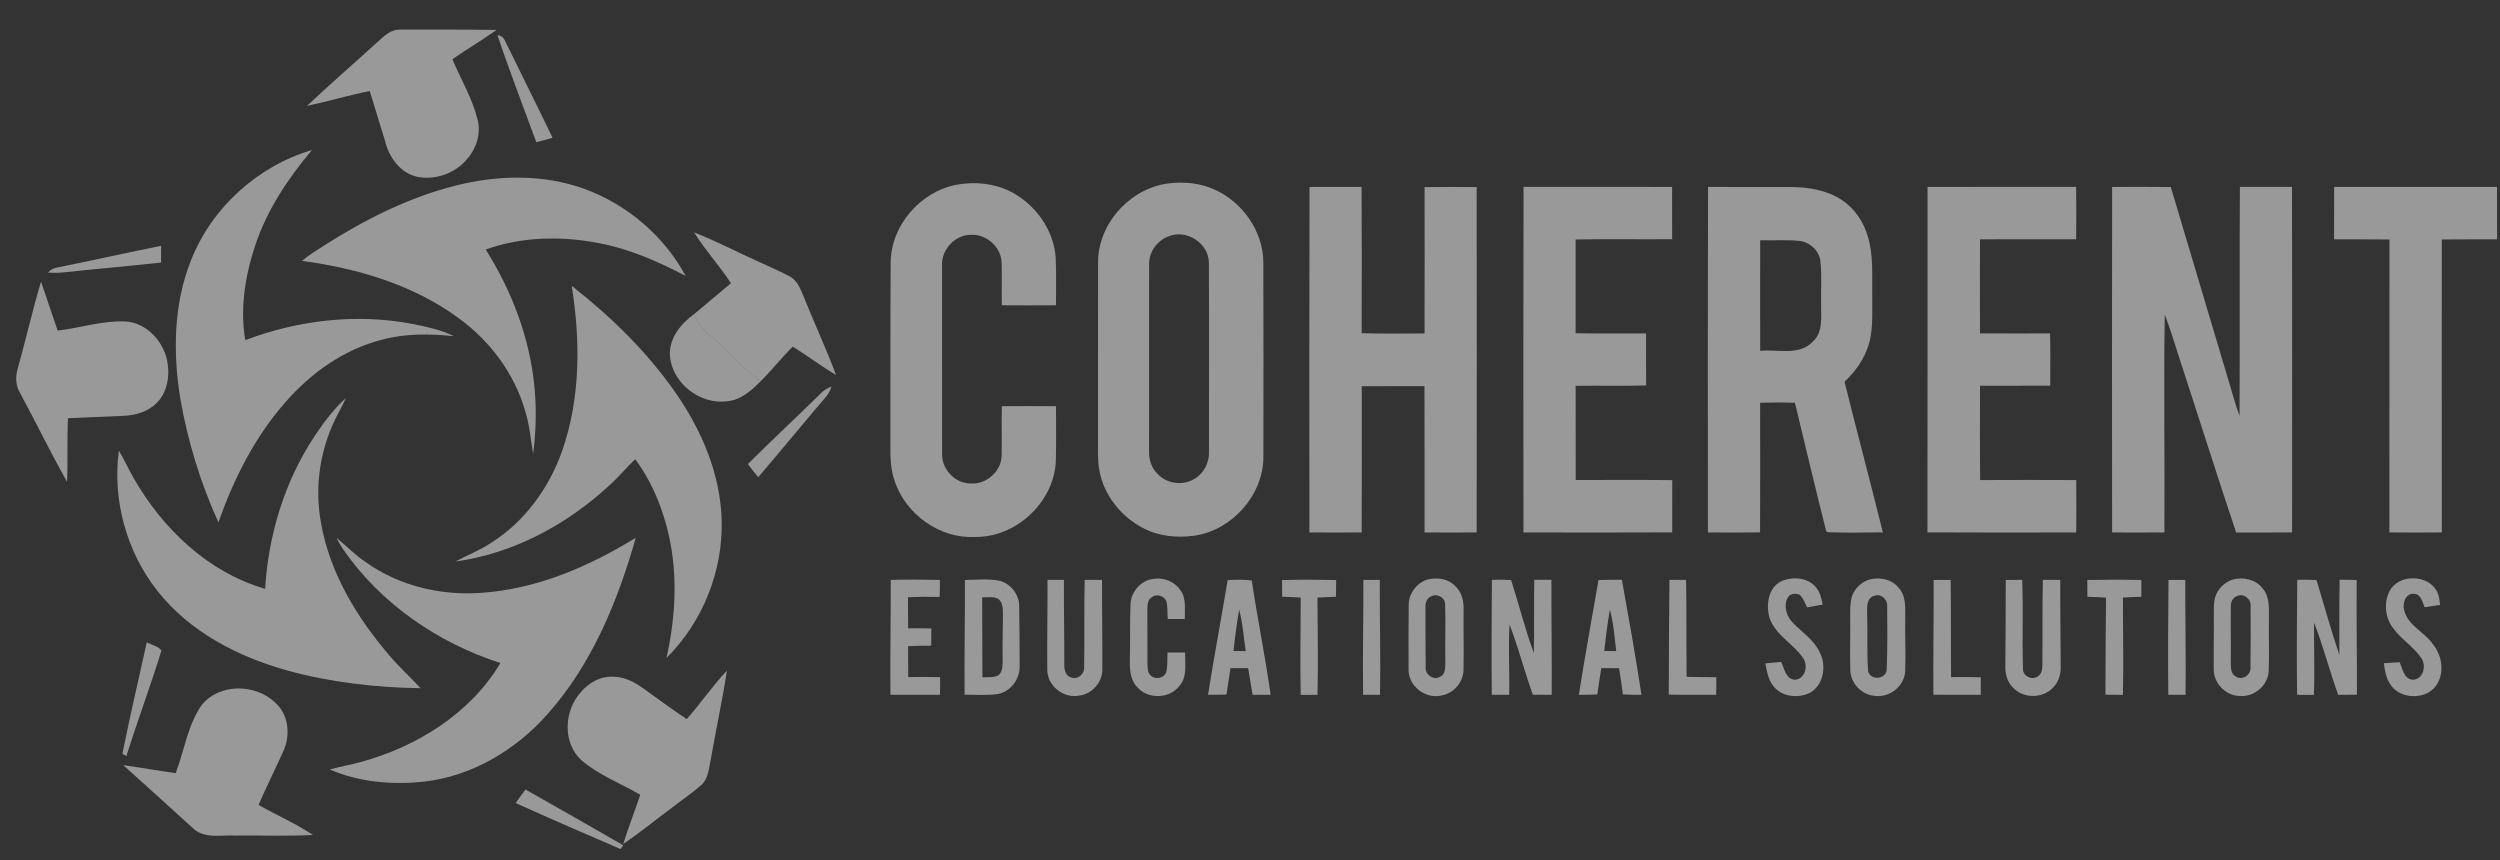 <svg width="2383" height="820" viewBox="0 0 2383 820" fill="none" xmlns="http://www.w3.org/2000/svg">
<rect x="0" y="0" width="2383" height="820" fill="#333333" stroke="none"/>
<path d="M361.658 38.375C367.175 33.184 373.661 27.832 381.744 28.216C412.276 28.317 442.808 28.034 473.34 28.539C459.6 38.274 445.051 46.817 431.23 56.451C439.312 75.719 450.345 93.876 455.316 114.336C458.65 127.605 453.962 141.885 445.011 151.923C433.857 165.051 415.489 171.756 398.515 168.686C381.683 165.434 370.529 149.721 366.871 133.826C362.123 118.113 357.152 102.46 352.444 86.747C332.358 90.766 312.697 96.664 292.652 100.925C315.142 79.537 338.804 59.38 361.658 38.375Z" fill="white" fill-opacity="0.5"/>
<path d="M474.248 33.69C478.128 33.548 480.411 36.416 481.745 39.668C496.617 70.266 511.974 100.643 526.705 131.322C521.552 132.817 516.359 134.17 511.186 135.503C498.819 101.592 485.705 67.903 474.248 33.69Z" fill="white" fill-opacity="0.5"/>
<path d="M433.634 177.067C474.047 166.767 517.815 165.716 557.379 180.157C597.873 195.042 633.033 224.954 653.523 262.965C627.133 249.211 599.571 236.992 570.11 231.619C534.687 224.732 497.163 225.641 462.974 237.82C487.99 277.568 505.206 322.607 509.489 369.565C511.53 390.55 510.884 411.737 508.196 432.641C505.872 419.129 504.822 405.375 500.72 392.246C490.596 356.074 466.813 324.607 436.523 302.774C393.261 271.145 340.38 255.755 287.822 248.645C294.794 242.889 302.513 238.163 310.09 233.296C348.382 208.999 389.502 188.297 433.634 177.067Z" fill="white" fill-opacity="0.5"/>
<path d="M1114.2 174.766C1128.68 173.049 1143.76 174.483 1157.18 180.441C1184.27 192.418 1204.18 220.391 1204.22 250.343C1204.32 312.368 1204.42 374.393 1204.26 436.398C1203.73 472.41 1174.41 505.068 1139.03 510.542C1122.14 512.986 1104.23 511.208 1089.02 503.089C1068.59 492.243 1052.65 472.39 1048.14 449.547C1046.18 440.539 1046.61 431.268 1046.61 422.119C1046.67 364.86 1046.54 307.622 1046.67 250.384C1046.48 213.14 1077.42 179.169 1114.2 174.766ZM1114.2 225.157C1103.06 229.136 1094.88 240.366 1095.34 252.302C1095.24 311.661 1095.34 371 1095.3 430.359C1095.12 437.832 1097.36 445.527 1102.68 450.96C1111.21 460.817 1126.76 463.442 1137.98 456.777C1147.42 451.587 1152.93 440.902 1152.39 430.238C1152.33 370.293 1152.67 310.349 1152.31 250.404C1152.12 231.944 1131.29 218.311 1114.2 225.157Z" fill="white" fill-opacity="0.5"/>
<path d="M848.983 250.281C849.246 214.957 877.232 182.682 911.704 176.098C928.92 172.927 947.369 174.603 963.13 182.561C986.994 194.699 1004.72 219.299 1006.33 246.303C1006.98 261.188 1006.51 276.114 1006.55 290.999C989.359 291.12 972.163 291.12 954.967 290.999C954.644 277.527 955.129 264.076 954.785 250.605C954.502 235.74 940.297 222.955 925.506 223.803C910.573 223.763 897.499 237.598 897.964 252.443C897.923 312.367 897.944 372.292 898.004 432.216C897.337 447.102 910.391 461.078 925.425 460.836C940.256 461.926 954.724 449.041 954.765 434.054C955.068 418.442 954.623 402.81 954.947 387.177C972.143 387.056 989.359 387.036 1006.55 387.197C1006.55 404.93 1006.96 422.683 1006.37 440.416C1004.17 479.195 968.303 512.318 929.486 511.813C895.68 513.611 863.188 490.202 852.721 458.331C849.145 448.011 848.619 436.963 848.72 426.137C848.902 367.525 848.579 308.893 848.983 250.281Z" fill="white" fill-opacity="0.5"/>
<path d="M1248.25 178.218C1264.78 178.239 1281.31 178.259 1297.86 178.198C1298.16 224.672 1298.04 271.145 1297.94 317.598C1317.9 318.305 1337.9 317.861 1357.89 317.861C1357.93 271.367 1358.03 224.874 1357.91 178.38C1374.44 178.138 1390.99 178.178 1407.54 178.34C1407.62 288.07 1407.8 397.801 1407.56 507.531C1391.01 507.632 1374.44 507.652 1357.89 507.531C1357.83 461.038 1357.99 414.544 1357.81 368.05C1337.88 368.151 1317.94 368.01 1298.02 368.131C1298 414.605 1298.2 461.078 1297.96 507.531C1281.35 507.632 1264.74 507.652 1248.13 507.531C1248.03 397.76 1247.94 287.989 1248.25 178.218Z" fill="white" fill-opacity="0.5"/>
<path d="M1452.25 178.118C1499.43 178.179 1546.64 178.098 1593.84 178.159C1593.82 194.761 1593.8 211.383 1593.88 227.985C1563.21 228.247 1532.53 227.722 1501.88 228.267C1501.9 258.058 1501.96 287.849 1501.88 317.619C1524.27 318.104 1546.66 317.68 1569.05 317.862C1569.01 334.383 1568.93 350.904 1569.13 367.425C1546.72 367.991 1524.31 367.425 1501.9 367.748C1501.98 397.68 1501.86 427.612 1501.98 457.544C1532.65 457.544 1563.31 457.322 1593.98 457.665C1593.9 474.267 1593.98 490.869 1593.96 507.471C1546.7 507.734 1499.43 507.593 1452.17 507.532C1452.01 397.741 1452.01 287.929 1452.25 178.118Z" fill="white" fill-opacity="0.5"/>
<path d="M1628.11 178.198C1654.58 178.299 1681.05 178.158 1707.54 178.279C1724.07 178.42 1741.25 181.248 1755.31 190.438C1767.74 198.476 1776.41 211.483 1780.45 225.601C1785.9 243.455 1784.35 262.339 1784.61 280.739C1784.33 298.613 1786.33 317.295 1779.16 334.18C1774.75 345.652 1766.99 355.447 1758.22 363.91C1770.06 411.838 1782.93 459.523 1794.73 507.45C1777.18 507.511 1759.6 508.016 1742.08 507.309L1740.72 506.319C1730.48 465.622 1720.76 424.764 1710.94 383.946C1699.86 383.542 1688.79 383.562 1677.74 383.885C1677.78 425.087 1677.9 466.289 1677.7 507.491C1661.13 507.693 1644.56 507.632 1627.99 507.531C1627.87 397.76 1627.79 287.989 1628.11 178.198ZM1677.82 228.994C1677.72 264.116 1677.76 299.239 1677.82 334.362C1694.49 332.726 1715.1 339.492 1728.05 325.556C1737.73 316.649 1735.85 302.673 1735.89 290.837C1735.49 276.82 1736.76 262.703 1735.21 248.747C1733.87 238.486 1724.86 230.569 1714.74 229.559C1702.45 228.388 1690.1 229.337 1677.82 228.994Z" fill="white" fill-opacity="0.5"/>
<path d="M1837.33 178.179C1884.54 178.058 1931.74 178.22 1978.96 178.099C1979.18 194.741 1979.14 211.404 1979 228.046C1948.43 228.107 1917.88 227.945 1887.32 228.127C1887.16 257.998 1887.28 287.89 1887.32 317.761C1909.57 317.923 1931.84 317.822 1954.11 317.802C1954.55 334.383 1954.33 351.006 1954.27 367.587C1931.96 367.749 1909.65 367.608 1887.34 367.668C1887.34 397.641 1887.14 427.613 1887.47 457.606C1918 457.444 1948.53 457.424 1979.06 457.606C1979.2 474.248 1979.22 490.89 1979.06 507.533C1931.8 507.593 1884.52 507.755 1837.25 507.452C1837.29 397.681 1837.41 287.93 1837.33 178.179Z" fill="white" fill-opacity="0.5"/>
<path d="M2135.06 178.099C2151.61 178.179 2168.17 178.099 2184.74 178.139C2184.95 287.93 2184.91 397.701 2184.81 507.492C2167.04 507.755 2149.26 507.512 2131.5 507.634C2114 455.323 2097.41 402.71 2080.28 350.299C2074.64 333.515 2069.87 316.408 2063.44 299.927C2062.35 369.102 2063.61 438.317 2063.1 507.512C2046.47 507.674 2029.86 507.613 2013.27 507.553C2013.03 397.762 2013.23 287.991 2013.29 178.2C2031.92 178.139 2050.57 177.998 2069.2 178.28C2087.23 238.791 2105.29 299.301 2123.36 359.791C2127.16 371.99 2130.25 384.432 2134.73 396.408C2135.16 323.639 2134.61 250.869 2135.06 178.099Z" fill="white" fill-opacity="0.5"/>
<path d="M2224.92 178.198C2276.65 178.259 2328.4 178.239 2380.12 178.198C2380.23 194.861 2380.14 211.503 2380.23 228.146C2362.63 228.247 2345.05 228.024 2327.49 228.267C2327.38 321.335 2327.55 414.423 2327.55 507.491C2310.88 507.673 2294.21 507.673 2277.56 507.491C2277.53 414.423 2277.7 321.355 2277.62 228.267C2260.02 228.024 2242.42 228.226 2224.84 228.146C2224.88 211.503 2224.82 194.841 2224.92 178.198Z" fill="white" fill-opacity="0.5"/>
<path d="M181.961 248.444C201.542 198.153 245.612 158.223 297.321 143.035C274.69 169.917 254.766 199.668 243.511 233.215C233.751 262.258 228.578 293.746 233.791 324.223C284.47 305.036 340.321 298.512 393.707 308.873C406.983 311.62 420.481 314.367 432.706 320.426C409.852 318.123 386.433 317.74 364.084 323.799C327.51 333.069 295.664 355.973 271.275 384.269C242.501 417.21 222.678 456.897 208.169 497.877C191.095 460.311 178.91 420.462 171.838 379.805C164.806 336.159 165.412 289.989 181.961 248.444Z" fill="white" fill-opacity="0.5"/>
<path d="M54.881 254.926C87.838 248.261 120.654 240.969 153.611 234.284C153.651 239.616 153.631 244.948 153.51 250.28C122.634 253.613 91.698 256.319 60.822 259.611C55.77 260.136 50.698 260.157 45.647 259.793C48.152 257.208 51.304 255.451 54.881 254.926Z" fill="white" fill-opacity="0.5"/>
<path d="M17.215 350.237C24.812 323.051 30.996 295.462 39.119 268.438C44.514 283.99 49.525 299.643 54.981 315.154C76.461 312.549 97.476 305.54 119.299 306.389C140.576 307.56 157.409 326.97 159.914 347.389C161.874 361.506 158.197 377.523 146.517 386.652C138.051 393.579 126.957 396.124 116.227 396.447C99.092 397.073 81.957 397.942 64.801 398.669C63.811 418.826 64.801 439.023 63.892 459.179C48.252 431.509 34.35 402.87 19.296 374.877C14.648 367.444 14.568 358.396 17.215 350.237Z" fill="white" fill-opacity="0.5"/>
<path d="M661.649 221.542C682.906 229.863 703.153 240.588 724.006 249.858C733.584 254.463 743.465 258.442 752.801 263.511C761.045 267.935 763.672 277.508 767.168 285.466C776.887 309.541 787.839 333.11 796.912 357.428C782.747 349.046 769.593 339.069 755.63 330.364C745.042 340.927 735.827 352.742 725.199 363.244C708.367 353.045 697.273 336.261 682.017 324.163C673.49 317.518 665.144 310.045 661.467 299.543C673.247 289.687 684.947 279.73 696.768 269.914C685.775 253.292 672.237 238.447 661.649 221.542Z" fill="white" fill-opacity="0.5"/>
<path d="M320.722 512.6C330.118 520.356 338.645 529.162 348.789 535.968C380.473 558.508 420.341 567.94 458.895 565.092C511.675 561.497 561.464 540.068 606.02 512.58C588.864 573.131 564.091 633.439 521.697 680.922C491.529 714.975 449.802 739.878 404.135 745.068C373.987 748.219 342.383 745.694 314.377 733.455C323.854 730.749 333.614 729.214 343.091 726.568C396.719 712.107 448.064 680.498 477 632.025C417.33 612.717 362.792 575.393 327.006 523.487C324.662 520.013 322.581 516.357 320.722 512.6Z" fill="white" fill-opacity="0.5"/>
<path d="M654.616 685.467C667.912 670.461 679.126 653.737 692.968 639.216C688.442 668.017 682.259 696.535 677.247 725.255C675.59 733.395 674.903 742.786 668.154 748.603C659.506 756.217 649.807 762.559 640.774 769.729C625.134 781.221 610.141 793.602 594.056 804.468C599.027 788.694 605.008 773.243 610.323 757.571C591.591 746.644 570.758 738.888 554.148 724.629C536.184 708.189 537.579 677.671 553.32 660.18C561.14 650.506 573.324 643.902 586.034 645.154C598.522 645.578 609.05 652.93 618.648 660.16C630.63 668.603 642.35 677.408 654.616 685.467Z" fill="white" fill-opacity="0.5"/>
<path d="M491.568 765.489C494.539 761.086 497.651 756.784 500.904 752.562C532.042 770.073 562.999 787.948 594.016 805.681C593.41 806.59 592.218 808.448 591.612 809.377C558.19 794.936 524.748 780.475 491.568 765.489Z" fill="white" fill-opacity="0.5"/>
<path d="M544.994 272.539C582.356 301.744 616.788 335.352 643.966 374.373C668.598 409.798 686.501 451.283 687.835 494.909C689.532 543.604 669.972 592.844 635.338 627.118C644.593 585.573 646.553 541.745 635.075 500.422C628.932 478.064 619.456 456.393 605.513 437.731C597.168 445.486 589.994 454.413 581.507 462.048C540.872 499.837 489.405 527.709 434.039 535.222C445.597 529.122 457.903 524.376 468.774 517.004C500.236 496.948 523.231 465.36 535.598 430.419C553.521 379.927 553.279 324.91 544.994 272.539Z" fill="white" fill-opacity="0.5"/>
<path d="M638.57 339.271C637.52 322.729 648.734 308.692 661.465 299.543C665.142 310.045 673.487 317.518 682.015 324.163C697.271 336.261 708.364 353.045 725.196 363.244C716.406 372.151 706.202 381.341 693.128 382.492C667.345 385.906 640.732 365.345 638.57 339.271Z" fill="white" fill-opacity="0.5"/>
<path d="M782.848 374.514C785.536 371.666 789.011 369.808 792.648 368.475C791.355 372.171 789.557 375.705 786.95 378.674C765.41 403.92 744.354 429.591 722.794 454.817C719.339 450.757 716.025 446.577 712.832 442.335C735.868 419.412 759.712 397.316 782.848 374.514Z" fill="white" fill-opacity="0.5"/>
<path d="M300.19 415.211C308.879 402.426 318.093 389.763 329.712 379.422C325.812 388.288 320.579 396.488 316.841 405.415C304.211 434.358 300.231 466.976 305.909 498.059C314.153 545.745 340.018 588.502 371.176 624.776C380.37 635.823 391.201 645.356 400.86 656C358.123 655.313 315.204 650.527 273.942 639.136C226.759 626.048 180.648 602.236 149.934 563.114C120.593 525.911 107.015 476.489 113.299 429.531C118.29 437.711 122.129 446.537 126.898 454.838C154.399 503.452 198.126 545.502 252.705 561.256C255.837 509.612 271.396 458.413 300.19 415.211Z" fill="white" fill-opacity="0.5"/>
<path d="M1077.64 575.716C1078.07 563.961 1087.64 553.176 1099.4 551.783C1109.02 550.147 1119.21 554.105 1124.86 562.124C1131.11 570.061 1129.07 580.705 1129.37 590.056C1123.93 590.096 1118.5 590.096 1113.06 590.036C1112.82 584.845 1113 579.594 1112.11 574.464C1111.12 568.667 1103.43 565.537 1098.58 568.809C1093.75 571.071 1093.69 576.968 1093.65 581.533C1093.75 598.458 1093.81 615.363 1093.75 632.288C1094.01 636.348 1093.54 641.498 1097.24 644.265C1101.67 648.082 1109.61 646.325 1111.65 640.751C1113.14 634.611 1112.58 628.208 1112.9 621.967C1118.46 621.947 1124.02 621.947 1129.59 621.967C1129.49 632.894 1132.02 645.78 1123.65 654.485C1114.09 666.199 1094.21 666.542 1084.25 655.192C1076.57 647.597 1076.81 636.085 1076.99 626.088C1077.46 609.304 1076.87 592.48 1077.64 575.716Z" fill="white" fill-opacity="0.5"/>
<path d="M1360.7 552.41C1369.75 550.168 1380.42 551.421 1387.07 558.59C1393.51 564.367 1395.41 573.314 1395.09 581.655C1394.89 600.519 1395.41 619.404 1395.03 638.268C1395.05 650.144 1385.61 661.03 1373.95 662.949C1358.78 666.624 1342.43 653.961 1342.65 638.268C1342.45 618.03 1342.71 597.813 1342.77 577.576C1342.35 566.427 1350.01 555.622 1360.7 552.41ZM1364.8 568.204C1359.93 569.759 1358.37 574.97 1358.72 579.595C1358.84 598.419 1358.68 617.243 1358.96 636.046C1358.19 643.055 1366.58 648.891 1372.74 645.054C1378.44 642.469 1377.45 635.359 1377.69 630.25C1377.33 612.133 1378.17 593.976 1377.47 575.879C1377.61 569.82 1370.03 565.498 1364.8 568.204Z" fill="white" fill-opacity="0.5"/>
<path d="M1697.91 554.025C1708.6 549.36 1723.43 550.309 1731.11 560.024C1734.99 564.568 1736.18 570.587 1737.33 576.282C1732.38 577.171 1727.45 578.06 1722.54 578.949C1720.5 574.889 1718.9 570.466 1715.75 567.113C1711.75 565.013 1705.73 565.719 1703.77 570.264C1699.81 578.302 1703.24 587.956 1709.26 593.975C1717.93 602.821 1728.96 609.89 1734.38 621.463C1741.05 633.703 1738.64 651.214 1726.86 659.454C1715.41 666.18 1698.23 664.826 1690.09 653.556C1685.36 647.497 1684.06 639.701 1682.77 632.349C1687.78 631.885 1692.79 631.42 1697.81 630.956C1700.82 637.237 1702.43 647.962 1711.3 647.901C1721.06 646.932 1723.65 634.167 1718.62 627.078C1709.4 613.687 1693.16 605.77 1687.08 590.057C1683.01 577.575 1685.03 560.589 1697.91 554.025Z" fill="white" fill-opacity="0.5"/>
<path d="M1782.85 552.187C1792.41 549.985 1803.4 552.227 1809.69 560.225C1817.22 568.142 1815.99 579.736 1816.05 589.753C1815.75 606.557 1816.74 623.381 1815.99 640.165C1815.08 654.505 1800.35 665.674 1786.27 663.21C1773.98 661.998 1763.64 650.688 1763.7 638.307C1763.23 622.129 1763.84 605.931 1763.6 589.733C1763.68 582.604 1763.27 575.292 1765.29 568.365C1768.02 560.569 1774.83 554.207 1782.85 552.187ZM1786.95 567.799C1778.79 569.657 1779.74 579.271 1779.76 585.674C1780.45 603.75 1779.3 621.907 1780.71 639.903C1782.93 648.91 1798.07 647.699 1798.39 638.145C1799.24 617.989 1799.02 597.711 1798.86 577.534C1799.3 571.394 1792.98 565.618 1786.95 567.799Z" fill="white" fill-opacity="0.5"/>
<path d="M2128.53 552.349C2138.55 549.744 2150.23 552.329 2156.68 560.852C2163.73 568.729 2162.58 579.959 2162.72 589.754C2162.38 606.598 2163.29 623.443 2162.46 640.267C2161.57 653.435 2148.92 664.12 2135.85 663.433C2122.35 663.776 2110.08 651.779 2110.16 638.288C2109.84 621.443 2110.45 604.579 2110.22 587.714C2110.33 581.574 2109.8 575.253 2111.46 569.254C2113.9 561.296 2120.55 554.732 2128.53 552.349ZM2132.55 568.083C2128.47 569.416 2126.23 573.617 2126.45 577.757C2126.13 595.248 2126.65 612.759 2126.39 630.269C2126.55 635.339 2125.84 642.145 2131.28 644.892C2137.34 649.012 2145.97 643.196 2145.14 636.086C2145.38 616.636 2145.42 597.187 2145.26 577.737C2146.03 571.132 2138.68 565.255 2132.55 568.083Z" fill="white" fill-opacity="0.5"/>
<path d="M2277.67 563.598C2286.24 546.733 2314.77 547.238 2323.06 564.103C2325.12 567.94 2325.3 572.384 2325.91 576.625C2320.98 577.352 2316.09 578.12 2311.18 578.806C2308.91 574.08 2307.84 566.264 2301.28 566.042C2293.21 565.012 2289.82 574.908 2291.58 581.311C2294.81 595.913 2310.21 601.972 2318.43 613.222C2326.94 623.401 2330.25 638.428 2323.89 650.526C2315.58 667.694 2287.37 667.835 2278 651.617C2274.22 645.82 2273.15 638.852 2272.32 632.147C2277.31 631.803 2282.34 631.5 2287.39 631.218C2290.02 637.398 2291.48 647.113 2299.68 647.941C2309.78 647.921 2313.04 634.813 2308.13 627.481C2300.97 616.696 2289.39 609.849 2281.7 599.488C2273.61 589.632 2271.9 574.969 2277.67 563.598Z" fill="white" fill-opacity="0.5"/>
<path d="M849.046 552.813C864.665 552.349 880.305 552.409 895.925 552.773C895.945 558.165 895.864 563.578 895.662 568.991C885.599 568.829 875.537 568.749 865.494 569.334C865.474 579.191 865.494 589.047 865.615 598.903C872.991 598.802 880.386 598.862 887.762 599.064C887.782 604.518 887.741 609.991 887.62 615.464C880.265 615.444 872.91 615.545 865.575 615.949C865.595 625.765 865.615 635.561 865.736 645.376C875.84 645.174 885.963 645.154 896.087 645.477C896.147 651.072 896.127 656.666 895.986 662.261C880.245 662.301 864.483 662.342 848.742 662.241C848.439 625.765 849.167 589.289 849.046 552.813Z" fill="white" fill-opacity="0.5"/>
<path d="M919.767 552.834C930.921 552.733 942.318 551.4 953.351 553.703C963.636 556.672 971.476 566.77 971.476 577.556C971.819 596.48 971.86 615.405 971.921 634.329C972.486 646.811 963.575 659.333 951.047 661.555C940.6 663.07 929.992 662.121 919.464 662.201C919.08 625.746 919.929 589.29 919.767 552.834ZM936.195 569.396C936.357 594.824 936.296 620.232 936.438 645.66C941.388 645.216 946.783 646.165 951.37 643.842C956.281 640.288 955.513 633.542 955.735 628.21C955.472 614.011 955.876 599.813 956.018 585.594C955.796 580.323 956.139 573.334 950.704 570.446C946.177 568.426 941.004 569.517 936.195 569.396Z" fill="white" fill-opacity="0.5"/>
<path d="M998.494 552.753C1003.69 552.712 1008.9 552.712 1014.11 552.753C1013.99 579.271 1014.58 605.79 1014.46 632.309C1014.3 637.459 1015.18 644.185 1021.1 645.76C1027.47 648.285 1034 642.185 1033.39 635.742C1033.94 608.072 1033.25 580.382 1033.92 552.733C1039.43 552.692 1044.95 552.692 1050.47 552.773C1050.36 581.291 1050.91 609.809 1050.75 638.328C1050.83 650.587 1040.6 661.696 1028.52 663.089C1013.65 665.937 998.15 653.597 998.271 638.348C997.989 609.809 998.615 581.291 998.494 552.753Z" fill="white" fill-opacity="0.5"/>
<path d="M1170.21 552.995C1177.85 552.45 1185.55 552.41 1193.16 553.258C1198.62 589.693 1206.04 625.806 1211.17 662.281C1205.43 662.302 1199.71 662.281 1193.99 662.281C1192.46 653.839 1191.16 645.356 1189.75 636.894C1184.11 636.874 1178.49 636.874 1172.9 636.894C1171.64 645.276 1170.25 653.637 1169.06 662.019C1163.2 662.241 1157.34 662.302 1151.5 662.261C1157.3 625.765 1164.11 589.431 1170.21 552.995ZM1181.14 581.11C1178.94 594.177 1177.1 607.325 1175.81 620.534C1179.69 620.575 1183.57 620.595 1187.47 620.595C1185.43 607.426 1184.62 594.015 1181.14 581.11Z" fill="white" fill-opacity="0.5"/>
<path d="M1222.06 552.914C1239.23 552.449 1256.43 552.51 1273.63 552.873C1273.63 558.185 1273.58 563.517 1273.48 568.829C1267.56 569.011 1261.66 569.193 1255.78 569.677C1255.88 600.559 1256.67 631.46 1255.84 662.341C1250.49 662.301 1245.17 662.301 1239.84 662.321C1239.15 631.42 1239.86 600.498 1239.86 569.576C1233.98 569.172 1228.08 569.011 1222.18 568.849C1222.08 563.517 1222.04 558.205 1222.06 552.914Z" fill="white" fill-opacity="0.5"/>
<path d="M1299.57 552.774C1304.77 552.713 1309.98 552.713 1315.19 552.754C1315.09 589.27 1316.06 625.786 1315.45 662.282C1310.06 662.282 1304.68 662.282 1299.31 662.282C1298.74 625.786 1299.73 589.27 1299.57 552.774Z" fill="white" fill-opacity="0.5"/>
<path d="M1422.09 552.692C1428.17 552.53 1434.29 552.571 1440.41 552.874C1447.83 576.02 1453.63 599.691 1462.07 622.493C1462.58 599.226 1461.99 575.959 1462.5 552.692C1467.91 552.611 1473.35 552.611 1478.81 552.692C1478.68 589.228 1479.35 625.765 1479.09 662.281C1473.09 662.281 1467.13 662.281 1461.14 662.221C1453.16 640.085 1447.3 617.222 1438.9 595.227C1437.58 617.545 1439.1 639.923 1438.55 662.261C1433.02 662.281 1427.5 662.281 1422 662.301C1421.52 625.765 1421.88 589.228 1422.09 552.692Z" fill="white" fill-opacity="0.5"/>
<path d="M1523.68 552.915C1531.12 552.591 1538.56 552.571 1545.99 552.692C1552.58 589.168 1559.05 625.705 1564.66 662.342C1558.72 662.342 1552.82 662.241 1546.92 661.898C1545.87 653.536 1544.6 645.235 1543.33 636.914C1537.65 636.874 1531.99 636.874 1526.33 636.874C1525.08 645.235 1523.7 653.577 1522.57 661.958C1516.69 662.241 1510.81 662.322 1504.97 662.302C1510.67 625.745 1517.44 589.37 1523.68 552.915ZM1534.56 581.15C1532.19 594.177 1530.68 607.366 1529.14 620.514C1532.94 620.575 1536.74 620.635 1540.58 620.655C1539 607.447 1538.07 594.036 1534.56 581.15Z" fill="white" fill-opacity="0.5"/>
<path d="M1591.33 552.733C1596.59 552.693 1601.88 552.693 1607.18 552.753C1607.74 583.554 1607.32 614.395 1607.68 645.195C1617.1 645.377 1626.51 645.357 1635.93 645.539C1636.03 651.113 1636.01 656.708 1635.81 662.282C1620.76 662.262 1605.7 662.444 1590.67 662.12C1590.81 625.665 1590.85 589.189 1591.33 552.733Z" fill="white" fill-opacity="0.5"/>
<path d="M1843.19 552.794C1848.57 552.713 1853.96 552.713 1859.36 552.794C1859.8 583.675 1859.46 614.557 1859.74 645.438C1869.2 645.296 1878.66 645.296 1888.11 645.579C1888.17 651.133 1888.15 656.688 1888.05 662.262C1872.98 662.302 1857.94 662.343 1842.89 662.222C1842.63 625.746 1843.27 589.27 1843.19 552.794Z" fill="white" fill-opacity="0.5"/>
<path d="M1911.89 552.793C1917.11 552.713 1922.32 552.713 1927.56 552.753C1928.69 581.15 1927.35 609.587 1928.34 637.964C1928.32 644.65 1937.07 648.628 1942.33 644.811C1946.19 642.67 1946.71 637.964 1946.81 634.006C1947.07 606.921 1946.63 579.817 1947.24 552.713C1952.73 552.672 1958.27 552.692 1963.83 552.773C1963.73 579.938 1964.21 607.103 1964.25 634.288C1964.55 641.903 1962.61 649.941 1956.98 655.374C1947.22 666.058 1928.42 666.038 1918.7 655.334C1913.09 649.901 1911.23 641.883 1911.49 634.309C1911.67 607.144 1911.92 579.958 1911.89 552.793Z" fill="white" fill-opacity="0.5"/>
<path d="M1989.63 552.835C2006.78 552.511 2023.98 552.471 2041.16 552.875C2041.18 558.187 2041.18 563.519 2041.12 568.851C2035.24 569.012 2029.38 569.174 2023.54 569.598C2023.56 600.52 2024.28 631.441 2023.56 662.363C2018 662.303 2012.44 662.242 2006.93 662.161C2006.89 631.34 2007.21 600.52 2007.47 569.699C2001.55 569.194 1995.63 569.012 1989.73 568.851C1989.61 563.519 1989.57 558.167 1989.63 552.835Z" fill="white" fill-opacity="0.5"/>
<path d="M2067.02 552.772C2072.33 552.711 2077.67 552.711 2083 552.772C2082.88 589.268 2083.75 625.784 2083.27 662.28C2077.77 662.28 2072.27 662.28 2066.8 662.28C2066.49 625.764 2066.6 589.268 2067.02 552.772Z" fill="white" fill-opacity="0.5"/>
<path d="M2189.74 552.652C2195.84 552.511 2201.98 552.572 2208.12 552.935C2215.28 576.727 2221.91 600.721 2229.89 624.251C2229.89 600.358 2229.71 576.485 2230.15 552.612C2235.55 552.592 2240.96 552.673 2246.38 552.895C2246.09 589.31 2246.72 625.745 2246.62 662.181C2240.66 662.262 2234.72 662.302 2228.78 662.343C2220.53 639.58 2214.63 616.011 2205.74 593.491C2205.52 616.435 2206.51 639.399 2205.58 662.343C2200.22 662.302 2194.91 662.302 2189.6 662.322C2189.05 625.766 2189.47 589.209 2189.74 552.652Z" fill="white" fill-opacity="0.5"/>
<path d="M139.888 612.334C144.556 614.758 150.719 615.747 153.871 620.17C143.444 653.9 131.078 687.083 120.389 720.752C119.479 720.166 117.64 718.995 116.711 718.409C123.763 682.903 132.149 647.679 139.888 612.334Z" fill="white" fill-opacity="0.5"/>
<path d="M191.883 672.541C208.715 650.849 244.137 651.516 262.929 670.299C275.356 681.852 276.973 701.322 269.961 716.187C262.364 733.294 253.897 750.037 246.461 767.245C263.576 777.041 281.863 784.917 298.311 795.864C273.679 797.258 248.967 796.107 224.314 796.47C210.877 795.662 194.853 799.863 184.022 789.522C161.835 769.467 139.79 749.29 117.502 729.335C134.172 731.678 150.762 734.627 167.433 736.949C175.697 715.561 178.728 691.789 191.883 672.541Z" fill="white" fill-opacity="0.5"/>
</svg>
